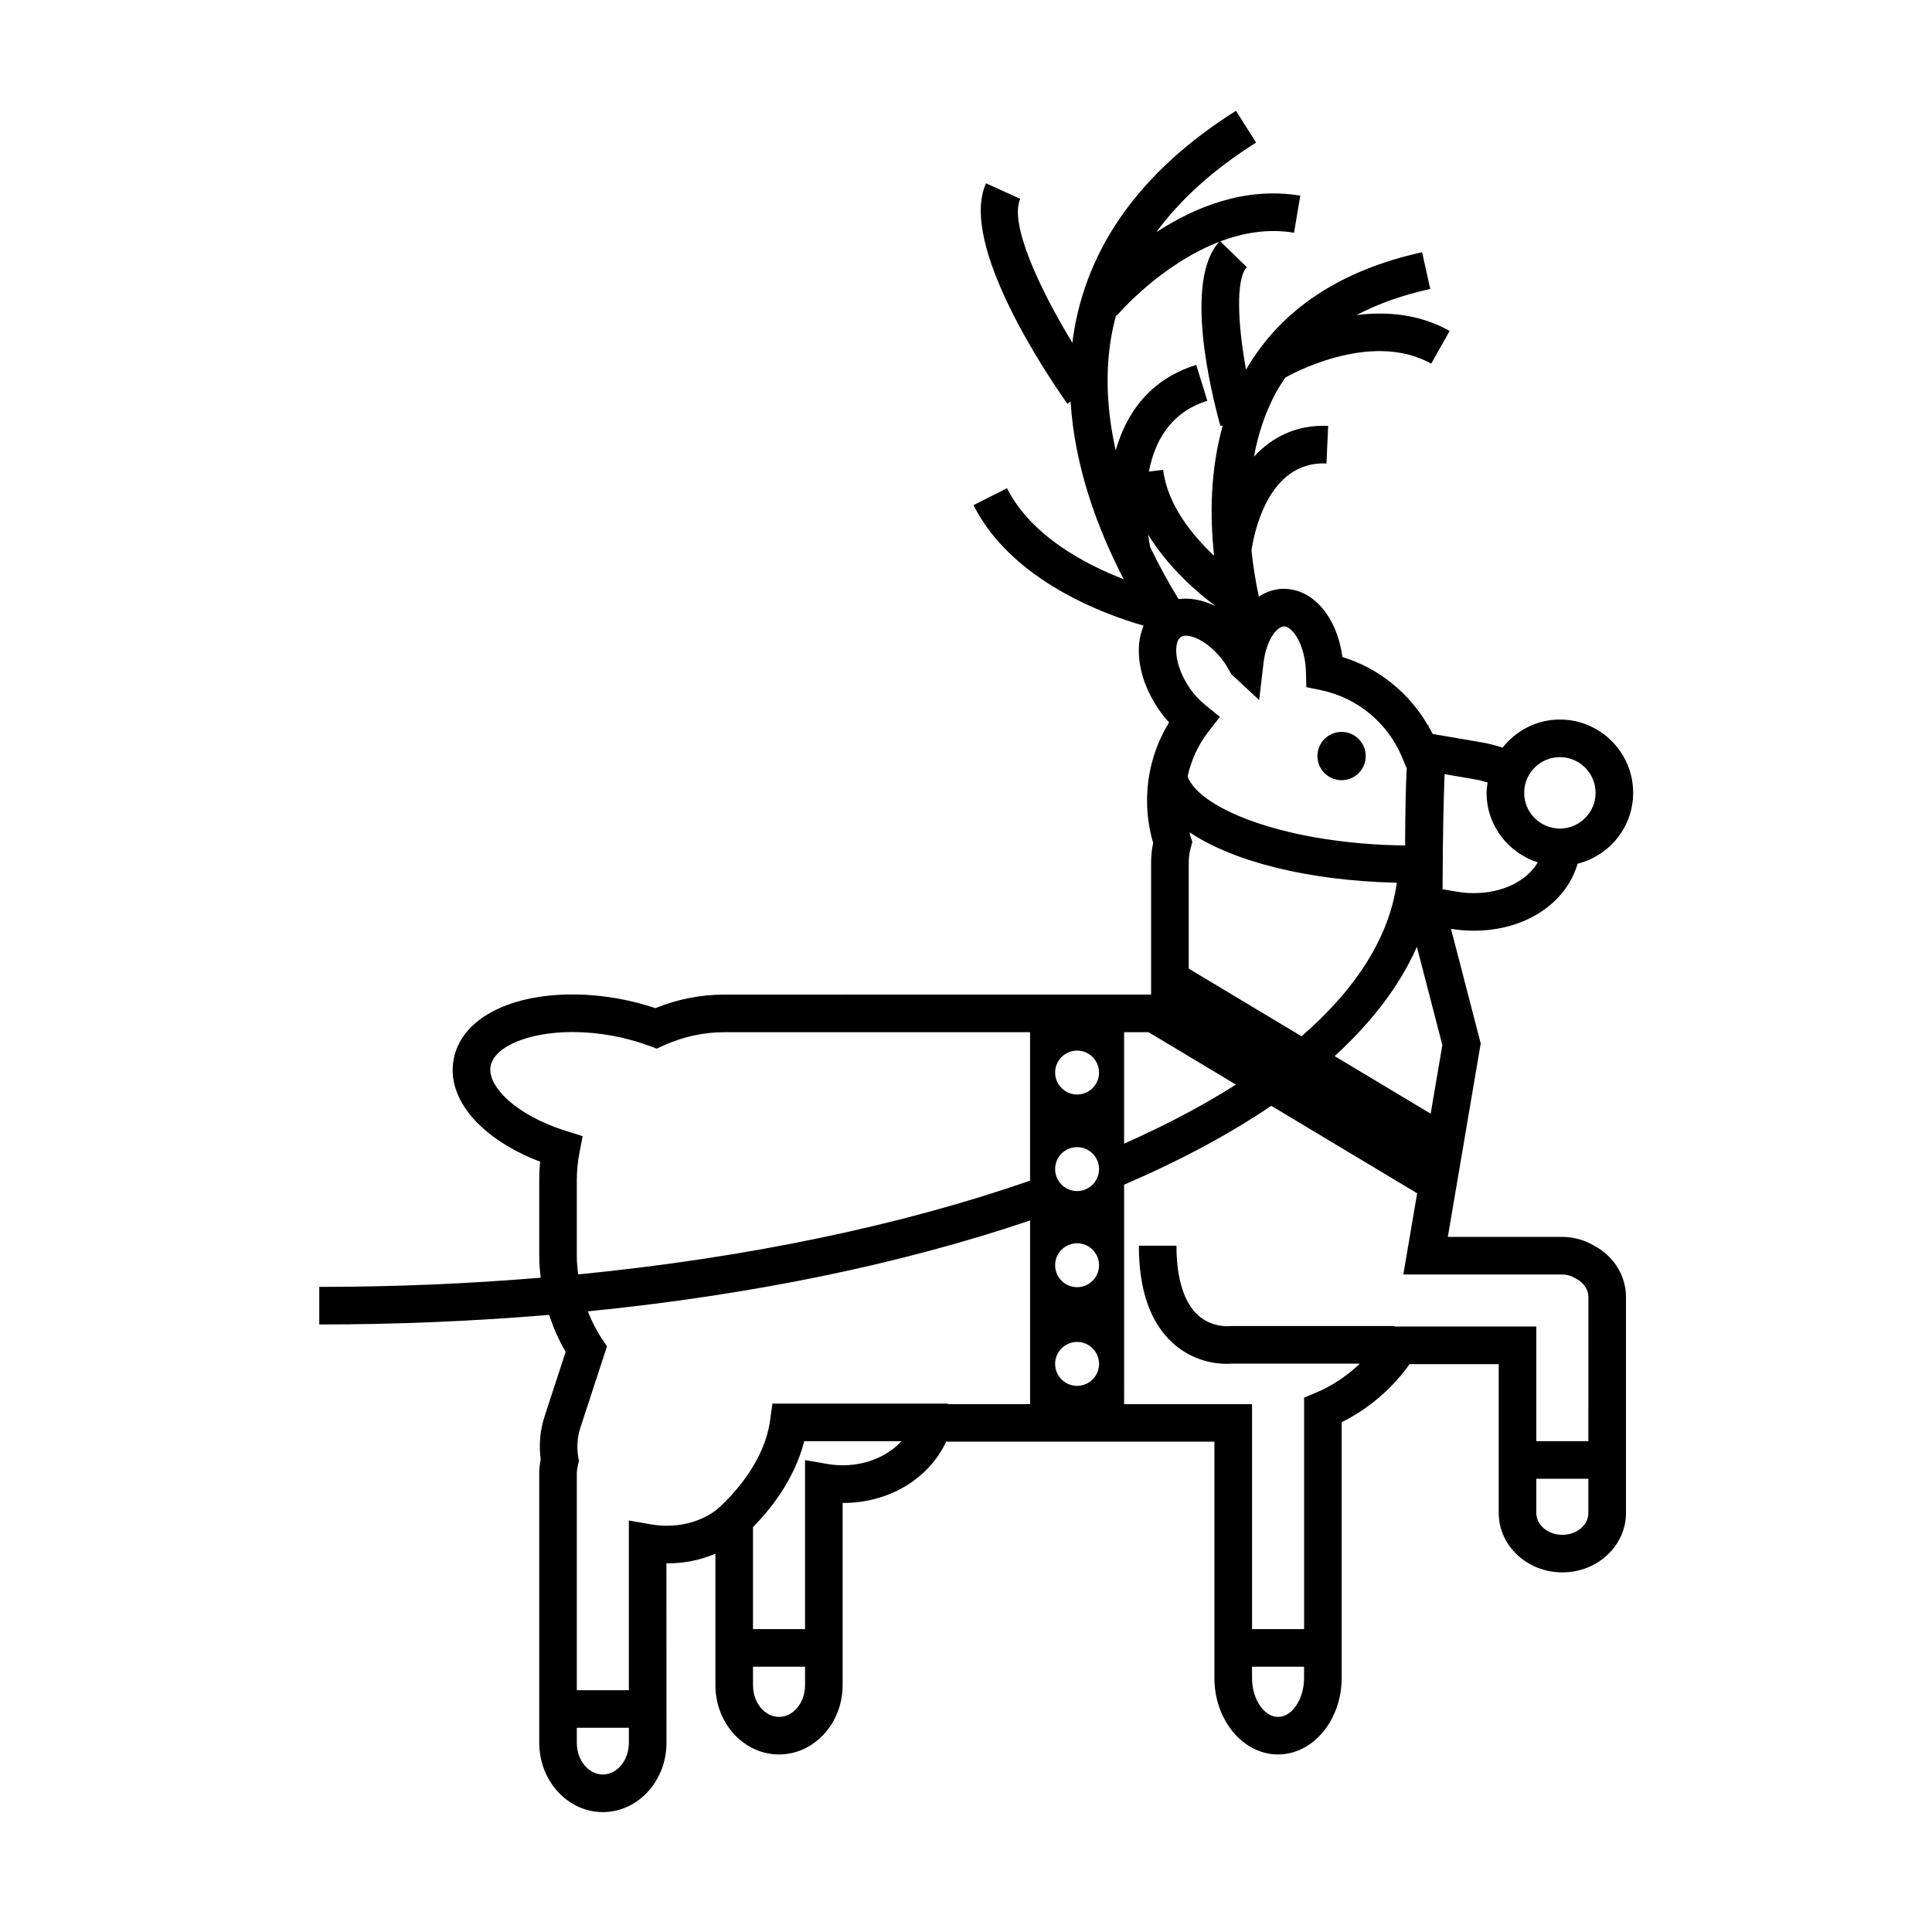 <?xml version="1.0" encoding="UTF-8"?>
<!-- Uploaded to: SVG Repo, www.svgrepo.com, Generator: SVG Repo Mixer Tools -->
<svg fill="#000000" width="800px" height="800px" version="1.1" viewBox="144 144 512 512" xmlns="http://www.w3.org/2000/svg">
 <g>
  <path d="m505.93 344.36c0 3.535-2.863 6.398-6.398 6.398-3.531 0-6.398-2.863-6.398-6.398 0-3.535 2.867-6.398 6.398-6.398 3.535 0 6.398 2.863 6.398 6.398"/>
  <path d="m566.63 474.2c-2.648-1.57-5.621-2.41-8.605-2.41h-30.336l3.844-22.598 0.77-4.555 4.102-24.113-7.871-30.371c2.012 0.328 4.055 0.492 6.062 0.492 13.551 0 24.43-7.215 27.484-17.754 8.434-2.117 14.723-9.703 14.723-18.785 0-10.707-8.711-19.422-19.422-19.422-6.188 0-11.633 2.953-15.195 7.465-1.777-0.605-3.617-1.094-5.523-1.414l-12.977-2.223c-0.332-0.68-0.734-1.324-1.109-1.98v-0.316h-0.18c-5.012-8.656-13.062-15.145-22.645-18.113-1.43-10.531-7.691-18.07-15.609-18.07-2.348 0.023-4.555 0.781-6.539 2.082-0.77-3.617-1.477-7.738-1.953-12.188 0.527-3.734 4.074-23.82 19.875-23.105l0.449-9.957c-8.574-0.387-14.973 3.113-19.66 8.141 1.062-5.738 2.852-11.426 5.715-16.75 0.789-1.473 1.688-2.863 2.621-4.231l0.016 0.02c0.215-0.125 22.238-12.863 38.617-3.664l4.887-8.68c-8.074-4.535-16.832-5.184-24.668-4.207 5.68-2.988 12.191-5.301 19.523-6.918l-2.152-9.73c-21.891 4.828-37.535 15.332-46.664 31.141-2.262-12.383-2.711-24.188 0.215-27.191l-7.023-6.828c6.031-2.266 12.664-3.449 19.531-2.289l1.656-9.824c-14.746-2.473-28.137 3.133-38.172 9.691 6.438-8.77 15.266-16.711 26.453-23.758l-5.316-8.43c-25.074 15.793-39.59 35.926-43.16 59.836-0.082 0.562-0.105 1.129-0.18 1.688-8.816-14.453-16.785-31.691-13.844-38.184l-9.062-4.117c-7.375 16.238 16.672 51.52 21.566 58.426l0.84-0.598c1.09 17.617 7.316 34.059 14.078 47.09-10.273-3.969-24.547-11.477-30.926-24.113l-8.887 4.484c10.16 20.164 35.016 29.07 45.098 31.941-2.578 5.961-1.281 14.504 3.984 22.172 0.84 1.223 1.77 2.379 2.762 3.465-3.836 6.246-5.84 13.34-5.84 20.758 0 3.75 0.539 7.508 1.617 11.191-0.359 1.691-0.543 3.406-0.543 5.106v35.059l-113.03 0.016c-6.309 0-12.469 1.203-18.348 3.594-3.094-1.043-6.332-1.879-9.656-2.492-4.144-0.754-8.297-1.137-12.324-1.137-17.215 0-29.574 6.769-31.488 17.25-1.914 10.484 7.195 21.051 22.945 27.078-0.168 1.633-0.25 3.254-0.25 4.848v20.227c0 1.906 0.168 3.793 0.383 5.664-18.953 1.578-38.566 2.43-58.68 2.43v9.961c20.953 0 41.301-0.898 60.91-2.543 1.129 3.391 2.535 6.691 4.394 9.773l-5.586 17.094c-1.203 3.699-1.551 7.562-1.043 11.504-0.258 1.309-0.379 2.488-0.379 3.656v71.375c0 10.125 7.562 18.367 16.859 18.367s16.859-8.242 16.859-18.367l-0.012-47.555c4.613 0.051 9.008-0.863 12.977-2.555v34.828c0 10.133 7.562 18.375 16.859 18.375s16.859-8.246 16.859-18.375v-48.281h0.195c12.098 0 22.656-6.41 27.242-16.238h71.086v62.598c0 11.191 7.562 20.293 16.863 20.293s16.863-9.109 16.863-20.293v-67.75c7.168-3.578 13.316-8.828 18.008-15.391h23.617v39.453c0 8.676 7.562 15.734 16.859 15.734s16.863-7.059 16.863-15.734v-57.281c-0.004-5.57-3.25-10.773-8.277-13.484zm-9.246-129.55c5.215 0 9.465 4.246 9.465 9.461 0 5.219-4.254 9.465-9.465 9.465-5.215 0-9.461-4.246-9.461-9.465 0-5.215 4.25-9.461 9.461-9.461zm-30.551 4.508 8.156 1.402c1.125 0.191 2.191 0.5 3.25 0.816-0.125 0.902-0.277 1.797-0.277 2.734 0 8.656 5.727 15.922 13.559 18.426-2.812 4.867-9.254 8.152-16.914 8.152-1.559 0-3.144-0.137-4.711-0.406l-3.598-0.621c0.043-14.004 0.281-24.316 0.535-30.504zm-67.324 16.531c-0.121-0.371-0.172-0.75-0.281-1.125 11.664 7.777 31.383 12.832 54.941 13.371-1.988 14.438-10.812 28.172-25.246 40.688l-29.895-17.926v-28.188c0-1.32 0.176-2.606 0.551-3.93l0.402-1.457zm59.98 29.23 6.75 26.035-3.094 18.184-25.457-15.262c9.941-9.07 17.32-18.773 21.801-28.957zm-49.883-73.496 0.719 1.254 7.359 6.832 1.184-9.977c0.73-6.109 3.652-9.523 5.414-9.539 2.203 0 5.637 4.848 5.809 12.156l0.098 3.949 3.875 0.805c9.734 2.031 17.793 8.742 21.578 17.961l1.047 2.551 0.125 0.02c-0.281 4.664-0.398 11.25-0.449 20.625-30.789-0.363-54.191-9.387-57.641-18.242 0.941-4.312 2.766-8.398 5.562-11.98l3.008-3.859-3.805-3.074c-1.602-1.301-3.027-2.836-4.207-4.559-4.254-6.191-4.246-12.242-2.371-13.527 1.867-1.27 7.5 0.84 11.77 7.043 0.277 0.406 0.492 0.809 0.926 1.562zm-29.93-58.074c-2.066-9.227-2.867-18.957-1.406-28.727 0.367-2.418 0.891-4.793 1.523-7.129l0.172 0.145c0.156-0.191 11.547-13.566 27.148-19.555-9.457 10.242-2.168 39.91 0.316 48.82l0.621-0.172c-3.332 11.871-3.445 24.059-2.297 34.562-5.828-5.477-12.363-13.508-13.508-22.793l-3.777 0.465c1.516-7.883 5.629-15.699 15.488-18.742l-2.938-9.516c-12.27 3.789-18.527 12.781-21.344 22.641zm9.133 25.641c-0.137-0.691-0.344-1.84-0.543-3.305 5.457 8.863 13.23 15.488 17.898 18.957-3.316-1.621-6.746-2.293-9.84-1.883-2.473-4.035-5.059-8.688-7.516-13.77zm-0.438 128.55 23.164 13.891c-8.742 5.559-18.68 10.785-29.641 15.648v-29.539zm-151.51 59.402v-20.227c0-2.359 0.238-4.797 0.711-7.266l0.832-4.359-4.242-1.328c-13.793-4.301-21.078-12.113-20.152-17.184 0.961-5.254 10.082-9.074 21.688-9.074 3.438 0 6.977 0.328 10.531 0.969 3.449 0.641 6.769 1.551 9.883 2.707l1.918 0.719 1.867-0.848c5.144-2.328 10.566-3.508 16.121-3.508h80.961v39.344c-33.848 11.758-74.703 20.43-119.77 24.844-0.184-1.594-0.348-3.176-0.348-4.789zm13.797 128.91c0 4.637-3.094 8.402-6.898 8.402s-6.898-3.769-6.898-8.402v-3.969h13.793zm46.691-15.27c0 4.641-3.094 8.414-6.898 8.414-3.805 0-6.898-3.773-6.898-8.414v-4.887h13.793zm5.84-58.625-5.844-1.023v44.797h-13.793v-27.039c4.301-4.336 10.922-12.359 13.586-22.766h25.781c-4.512 4.863-12.031 7.387-19.73 6.031zm31.988-15.855v-0.137h-46.48l-0.586 4.312c-1.738 12.914-12.723 22.562-14.402 23.973-4.578 3.41-10.883 4.82-17.215 3.719l-5.84-1.02v44.977h-13.793v-57.449c0-0.664 0.102-1.391 0.324-2.348l0.227-0.969-0.168-0.977c-0.441-2.691-0.258-5.309 0.539-7.769l7.078-21.629-1.359-2.016c-1.531-2.281-2.715-4.731-3.727-7.25 43.918-4.367 83.703-12.711 117.21-24.098v48.684l-21.805 0.004zm34.262-4.836c-3.215 0-5.82-2.609-5.82-5.824 0-3.215 2.609-5.812 5.82-5.812 3.219 0 5.82 2.606 5.82 5.812 0 3.215-2.606 5.824-5.82 5.824zm0-26.148c-3.215 0-5.82-2.609-5.82-5.82 0-3.211 2.609-5.812 5.82-5.812 3.219 0 5.82 2.609 5.82 5.812 0 3.211-2.606 5.82-5.82 5.82zm0-25.473c-3.215 0-5.82-2.609-5.82-5.824s2.609-5.82 5.82-5.82c3.219 0 5.82 2.609 5.82 5.82 0 3.215-2.606 5.824-5.82 5.824zm0-25.594c-3.215 0-5.82-2.609-5.82-5.812 0-3.215 2.609-5.82 5.82-5.82 3.219 0 5.82 2.609 5.82 5.82 0 3.203-2.606 5.812-5.82 5.812zm60.156 154.61c0 5.602-3.152 10.332-6.898 10.332-3.738 0-6.898-4.727-6.898-10.332v-2.969h13.793zm75.34-43.688c0 3.184-3.094 5.773-6.898 5.773-3.805 0-6.898-2.59-6.898-5.773v-9.082h13.793zm0-19.047h-13.793v-30.375h-37.609v-0.137h-43.301l-0.605 0.039c-0.023 0.004-4.43 0.367-8.051-2.84-3.793-3.359-5.801-9.754-5.801-18.488h-9.961c0 11.844 3.078 20.566 9.148 25.945 5.32 4.711 11.25 5.359 14.152 5.359 0.578 0 1.039-0.031 1.352-0.051h33.926c-3.422 3.234-7.324 5.894-11.73 7.727l-3.066 1.281v61.344h-13.793v-59.629h-33.906l-0.004-58.152c14.742-6.328 27.836-13.332 39-20.898l38.664 23.18-3.664 21.527h42.129c1.203 0 2.394 0.344 3.699 1.117 2.012 1.082 3.215 2.883 3.215 4.816z"/>
 </g>
</svg>